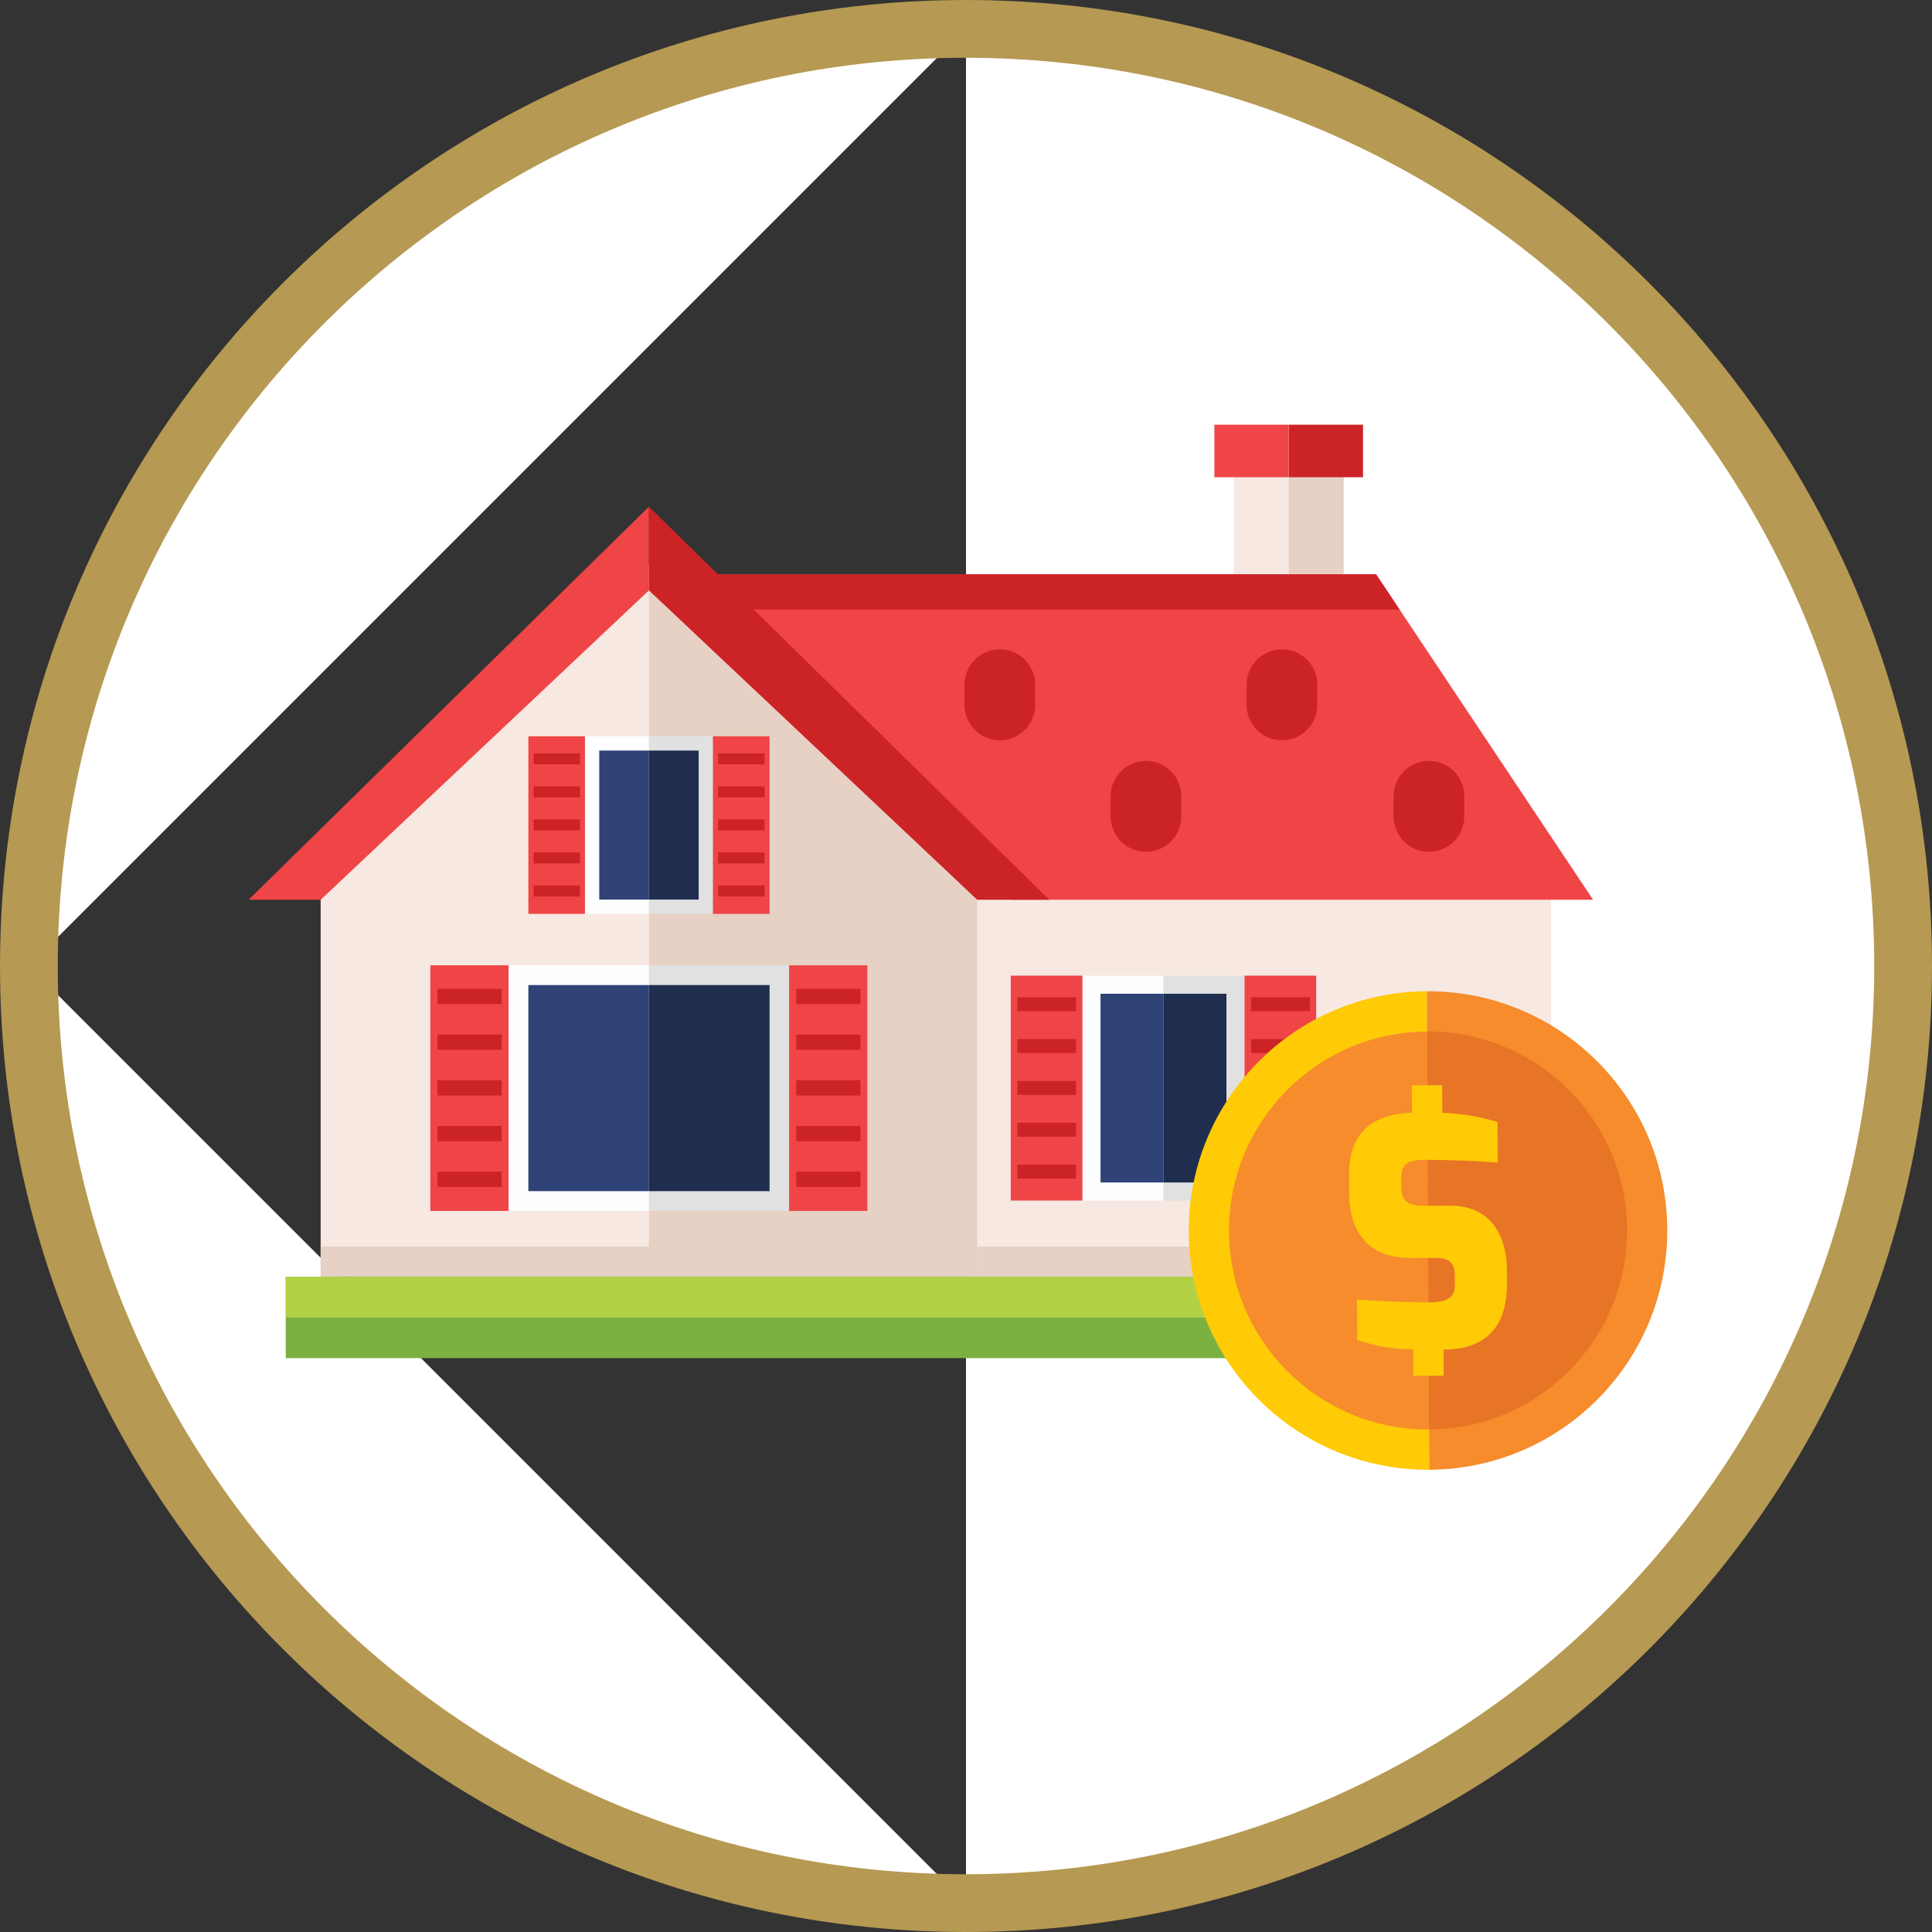 <?xml version="1.0" encoding="UTF-8"?>
<svg xmlns="http://www.w3.org/2000/svg" xmlns:xlink="http://www.w3.org/1999/xlink" id="Layer_1" x="0px" y="0px" width="206.165px" height="206.165px" viewBox="0 0 206.165 206.165" xml:space="preserve">
  <rect x="0" y="0" width="206.165" height="206.165" fill="#333333" stroke="none"/>
  <path fill="#FFFFFF" d="M3.083,103.083c0,55.229,44.772,100,100,100"></path>
  <path fill="#FFFFFF" d="M103.083,3.083c-55.228,0-100,44.772-100,100"></path>
  <path fill="#FFFFFF" d="M103.083,203.083c55.228,0,100-44.771,100-100c0-55.228-44.772-100-100-100"></path>
  <path fill="none" stroke="#B69952" stroke-width="6.165" d="M3.083,103.083c0,55.229,44.772,100,100,100"></path>
  <path fill="none" stroke="#B69952" stroke-width="6.165" d="M103.083,3.083c-55.228,0-100,44.772-100,100"></path>
  <path fill="none" stroke="#B69952" stroke-width="6.165" d="M103.083,203.083c55.228,0,100-44.771,100-100 c0-55.228-44.772-100-100-100"></path>
  <rect x="90.721" y="89.348" fill="#F7E8E2" width="74.789" height="46.91"></rect>
  <rect x="104.278" y="133.019" fill="#E6D1C4" width="61.232" height="3.239"></rect>
  <rect x="131.649" y="50.791" fill="#F7E8E2" width="5.871" height="11.91"></rect>
  <rect x="137.518" y="50.791" fill="#E6D1C4" width="5.87" height="11.91"></rect>
  <rect x="137.52" y="45.32" fill="#CC2327" width="7.929" height="5.605"></rect>
  <rect x="129.587" y="45.32" fill="#EF4546" width="7.931" height="5.605"></rect>
  <polygon fill="#EF4546" points="170.001,96.013 107.819,96.013 69.251,61.282 146.843,61.282 "></polygon>
  <polygon fill="#CC2327" points="149.346,65.039 146.843,61.284 69.251,61.284 73.421,65.039 "></polygon>
  <rect x="145.449" y="112.803" fill="#EF4546" width="7.116" height="23.455"></rect>
  <rect x="152.565" y="112.803" fill="#CC2327" width="7.113" height="23.455"></rect>
  <rect x="115.506" y="104.114" fill="#FDFEFF" width="8.649" height="23.999"></rect>
  <rect x="124.158" y="104.114" fill="#E0E1E0" width="8.648" height="23.999"></rect>
  <rect x="117.437" y="106.044" fill="#2F4376" width="6.721" height="20.138"></rect>
  <rect x="124.156" y="106.044" fill="#1F2E4F" width="6.718" height="20.138"></rect>
  <rect x="107.857" y="104.114" fill="#EF4546" width="7.649" height="23.999"></rect>
  <rect x="132.806" y="104.114" fill="#EF4546" width="7.647" height="23.999"></rect>
  <rect x="108.561" y="106.414" fill="#CC2327" width="6.269" height="1.489"></rect>
  <rect x="133.506" y="106.414" fill="#CC2327" width="6.27" height="1.489"></rect>
  <rect x="108.561" y="110.883" fill="#CC2327" width="6.269" height="1.487"></rect>
  <rect x="133.506" y="110.883" fill="#CC2327" width="6.27" height="1.487"></rect>
  <rect x="108.561" y="115.348" fill="#CC2327" width="6.269" height="1.486"></rect>
  <rect x="133.506" y="115.348" fill="#CC2327" width="6.27" height="1.486"></rect>
  <rect x="108.561" y="119.811" fill="#CC2327" width="6.269" height="1.488"></rect>
  <rect x="133.506" y="119.811" fill="#CC2327" width="6.27" height="1.488"></rect>
  <rect x="108.561" y="124.278" fill="#CC2327" width="6.269" height="1.487"></rect>
  <rect x="133.506" y="124.278" fill="#CC2327" width="6.27" height="1.487"></rect>
  <rect x="152.565" y="114.962" fill="#E0E1E0" width="5.563" height="10.879"></rect>
  <rect x="147" y="114.962" fill="#FDFEFF" width="5.564" height="10.879"></rect>
  <rect x="147.796" y="115.727" fill="#2F4376" width="4.769" height="9.35"></rect>
  <rect x="152.565" y="115.727" fill="#1F2E4F" width="4.766" height="9.35"></rect>
  <polygon fill="#F7E8E2" points="100.58,136.258 37.916,136.258 37.916,86.695 69.157,60.25 100.58,86.695 "></polygon>
  <polygon fill="#F7E8E2" points="69.146,60.25 34.217,90.881 34.217,136.258 69.251,136.258 69.251,60.331 "></polygon>
  <polygon fill="#E6D1C4" points="104.278,91.923 69.251,60.331 69.251,136.258 104.278,136.258 "></polygon>
  <polygon fill="#EF4546" points="26.525,96.013 34.223,96.013 69.251,63 69.251,54.068 "></polygon>
  <polygon fill="#CC2327" points="69.251,54.068 69.251,63 104.278,96.013 111.976,96.013 "></polygon>
  <rect x="54.274" y="103.008" fill="#FDFEFF" width="14.979" height="26.212"></rect>
  <rect x="69.253" y="103.008" fill="#E0E1E0" width="14.976" height="26.212"></rect>
  <rect x="56.381" y="105.115" fill="#2F4376" width="12.865" height="21.994"></rect>
  <rect x="69.247" y="105.115" fill="#1F2E4F" width="12.875" height="21.994"></rect>
  <rect x="45.92" y="103.008" fill="#EF4546" width="8.354" height="26.212"></rect>
  <rect x="84.203" y="103.008" fill="#EF4546" width="8.354" height="26.212"></rect>
  <rect x="46.687" y="105.521" fill="#CC2327" width="6.849" height="1.625"></rect>
  <rect x="84.972" y="105.521" fill="#CC2327" width="6.847" height="1.625"></rect>
  <rect x="46.687" y="110.399" fill="#CC2327" width="6.849" height="1.625"></rect>
  <rect x="84.972" y="110.399" fill="#CC2327" width="6.847" height="1.625"></rect>
  <rect x="46.687" y="115.276" fill="#CC2327" width="6.849" height="1.625"></rect>
  <rect x="84.972" y="115.276" fill="#CC2327" width="6.847" height="1.625"></rect>
  <rect x="46.687" y="120.152" fill="#CC2327" width="6.849" height="1.626"></rect>
  <rect x="84.972" y="120.152" fill="#CC2327" width="6.847" height="1.626"></rect>
  <rect x="46.687" y="125.028" fill="#CC2327" width="6.849" height="1.626"></rect>
  <rect x="84.972" y="125.028" fill="#CC2327" width="6.847" height="1.626"></rect>
  <rect x="62.422" y="78.568" fill="#FDFEFF" width="6.831" height="18.952"></rect>
  <rect x="69.249" y="78.568" fill="#E0E1E0" width="6.831" height="18.952"></rect>
  <rect x="63.947" y="80.093" fill="#2F4376" width="5.3" height="15.901"></rect>
  <rect x="69.245" y="80.093" fill="#1F2E4F" width="5.31" height="15.901"></rect>
  <rect x="56.381" y="78.568" fill="#EF4546" width="6.041" height="18.952"></rect>
  <rect x="76.08" y="78.568" fill="#EF4546" width="6.041" height="18.952"></rect>
  <rect x="56.936" y="80.386" fill="#CC2327" width="4.949" height="1.176"></rect>
  <rect x="76.636" y="80.386" fill="#CC2327" width="4.951" height="1.176"></rect>
  <rect x="56.936" y="83.914" fill="#CC2327" width="4.949" height="1.174"></rect>
  <rect x="76.636" y="83.914" fill="#CC2327" width="4.951" height="1.174"></rect>
  <rect x="56.936" y="87.438" fill="#CC2327" width="4.949" height="1.176"></rect>
  <rect x="76.636" y="87.438" fill="#CC2327" width="4.951" height="1.176"></rect>
  <rect x="56.936" y="90.966" fill="#CC2327" width="4.949" height="1.176"></rect>
  <rect x="76.636" y="90.966" fill="#CC2327" width="4.951" height="1.176"></rect>
  <rect x="56.936" y="94.49" fill="#CC2327" width="4.949" height="1.176"></rect>
  <rect x="76.636" y="94.49" fill="#CC2327" width="4.951" height="1.176"></rect>
  <rect x="34.215" y="133.019" fill="#E6D1C4" width="70.063" height="3.239"></rect>
  <rect x="30.493" y="136.258" fill="#7CB041" width="139.507" height="8.667"></rect>
  <rect x="30.493" y="136.258" fill="#B3D144" width="139.507" height="4.334"></rect>
  <path fill="#CC2327" d="M110.463,75.221c0,2.083-1.689,3.773-3.772,3.773s-3.773-1.69-3.773-3.773v-2.155 c0-2.085,1.69-3.775,3.773-3.775s3.772,1.689,3.772,3.775V75.221z"></path>
  <path fill="#CC2327" d="M140.571,75.221c0,2.083-1.69,3.773-3.773,3.773c-2.085,0-3.772-1.69-3.772-3.773v-2.155 c0-2.085,1.688-3.775,3.772-3.775c2.083,0,3.773,1.689,3.773,3.775V75.221z"></path>
  <path fill="#CC2327" d="M126.06,87.123c0,2.083-1.69,3.772-3.773,3.772c-2.085,0-3.772-1.689-3.772-3.772v-2.155 c0-2.083,1.688-3.773,3.772-3.773c2.083,0,3.773,1.69,3.773,3.773V87.123z"></path>
  <path fill="#CC2327" d="M156.259,87.123c0,2.083-1.689,3.772-3.772,3.772s-3.773-1.689-3.773-3.772v-2.155 c0-2.083,1.69-3.773,3.773-3.773s3.772,1.69,3.772,3.773V87.123z"></path>
  <path fill="#FDFEFF" d="M157.515,129.218c0-0.61-0.495-1.104-1.105-1.104c-0.612,0-1.107,0.493-1.107,1.104 c0,0.612,0.495,1.105,1.107,1.105C157.02,130.324,157.515,129.831,157.515,129.218"></path>
  <path fill="#FFCA06" d="M126.854,131.438c0.072,14.1,11.56,25.474,25.662,25.401l-0.259-51.064 C138.159,105.848,126.789,117.336,126.854,131.438"></path>
  <path fill="#F68C2C" d="M152.257,105.778l0.259,51.062c14.098-0.072,25.47-11.562,25.399-25.658 C177.848,117.082,166.355,105.708,152.257,105.778"></path>
  <path fill="#F68C2C" d="M131.151,131.414c0.063,11.729,9.614,21.189,21.342,21.129l-0.211-42.471 C140.552,110.134,131.09,119.688,131.151,131.414"></path>
  <path fill="#E87425" d="M152.28,110.074l0.215,42.47c11.726-0.06,21.186-9.616,21.129-21.342 C173.559,119.475,164.005,110.014,152.28,110.074"></path>
  <path fill="#FFCA06" d="M143.961,125.313c-0.01-4.86,2.979-6.443,6.709-6.58l-0.018-2.92l3.242-0.014l0.015,2.941 c2.394,0.108,4.206,0.479,5.897,0.987l0.022,4.333c-2.052-0.165-5.699-0.299-7.379-0.293c-1.967-0.014-2.935,0.15-2.924,2.026 l0.004,0.837c0.004,1.469,0.618,2.049,2.42,2.041l2.728-0.014c5.041-0.024,6.11,4.092,6.124,6.822l0.01,1.415 c0.028,5.779-3.403,7.108-6.772,7.126l0.01,2.779l-3.238,0.017l-0.015-2.824c-2.774-0.072-3.756-0.327-5.966-1.001l-0.023-4.311 c1.36,0.095,4.701,0.309,7.858,0.291c1.438-0.004,2.59-0.352,2.584-1.818l-0.006-0.983c-0.004-1.222-0.392-1.948-2.061-1.94 l-2.631,0.01c-6.081,0.034-6.572-4.95-6.582-6.816L143.961,125.313z"></path>
</svg>

